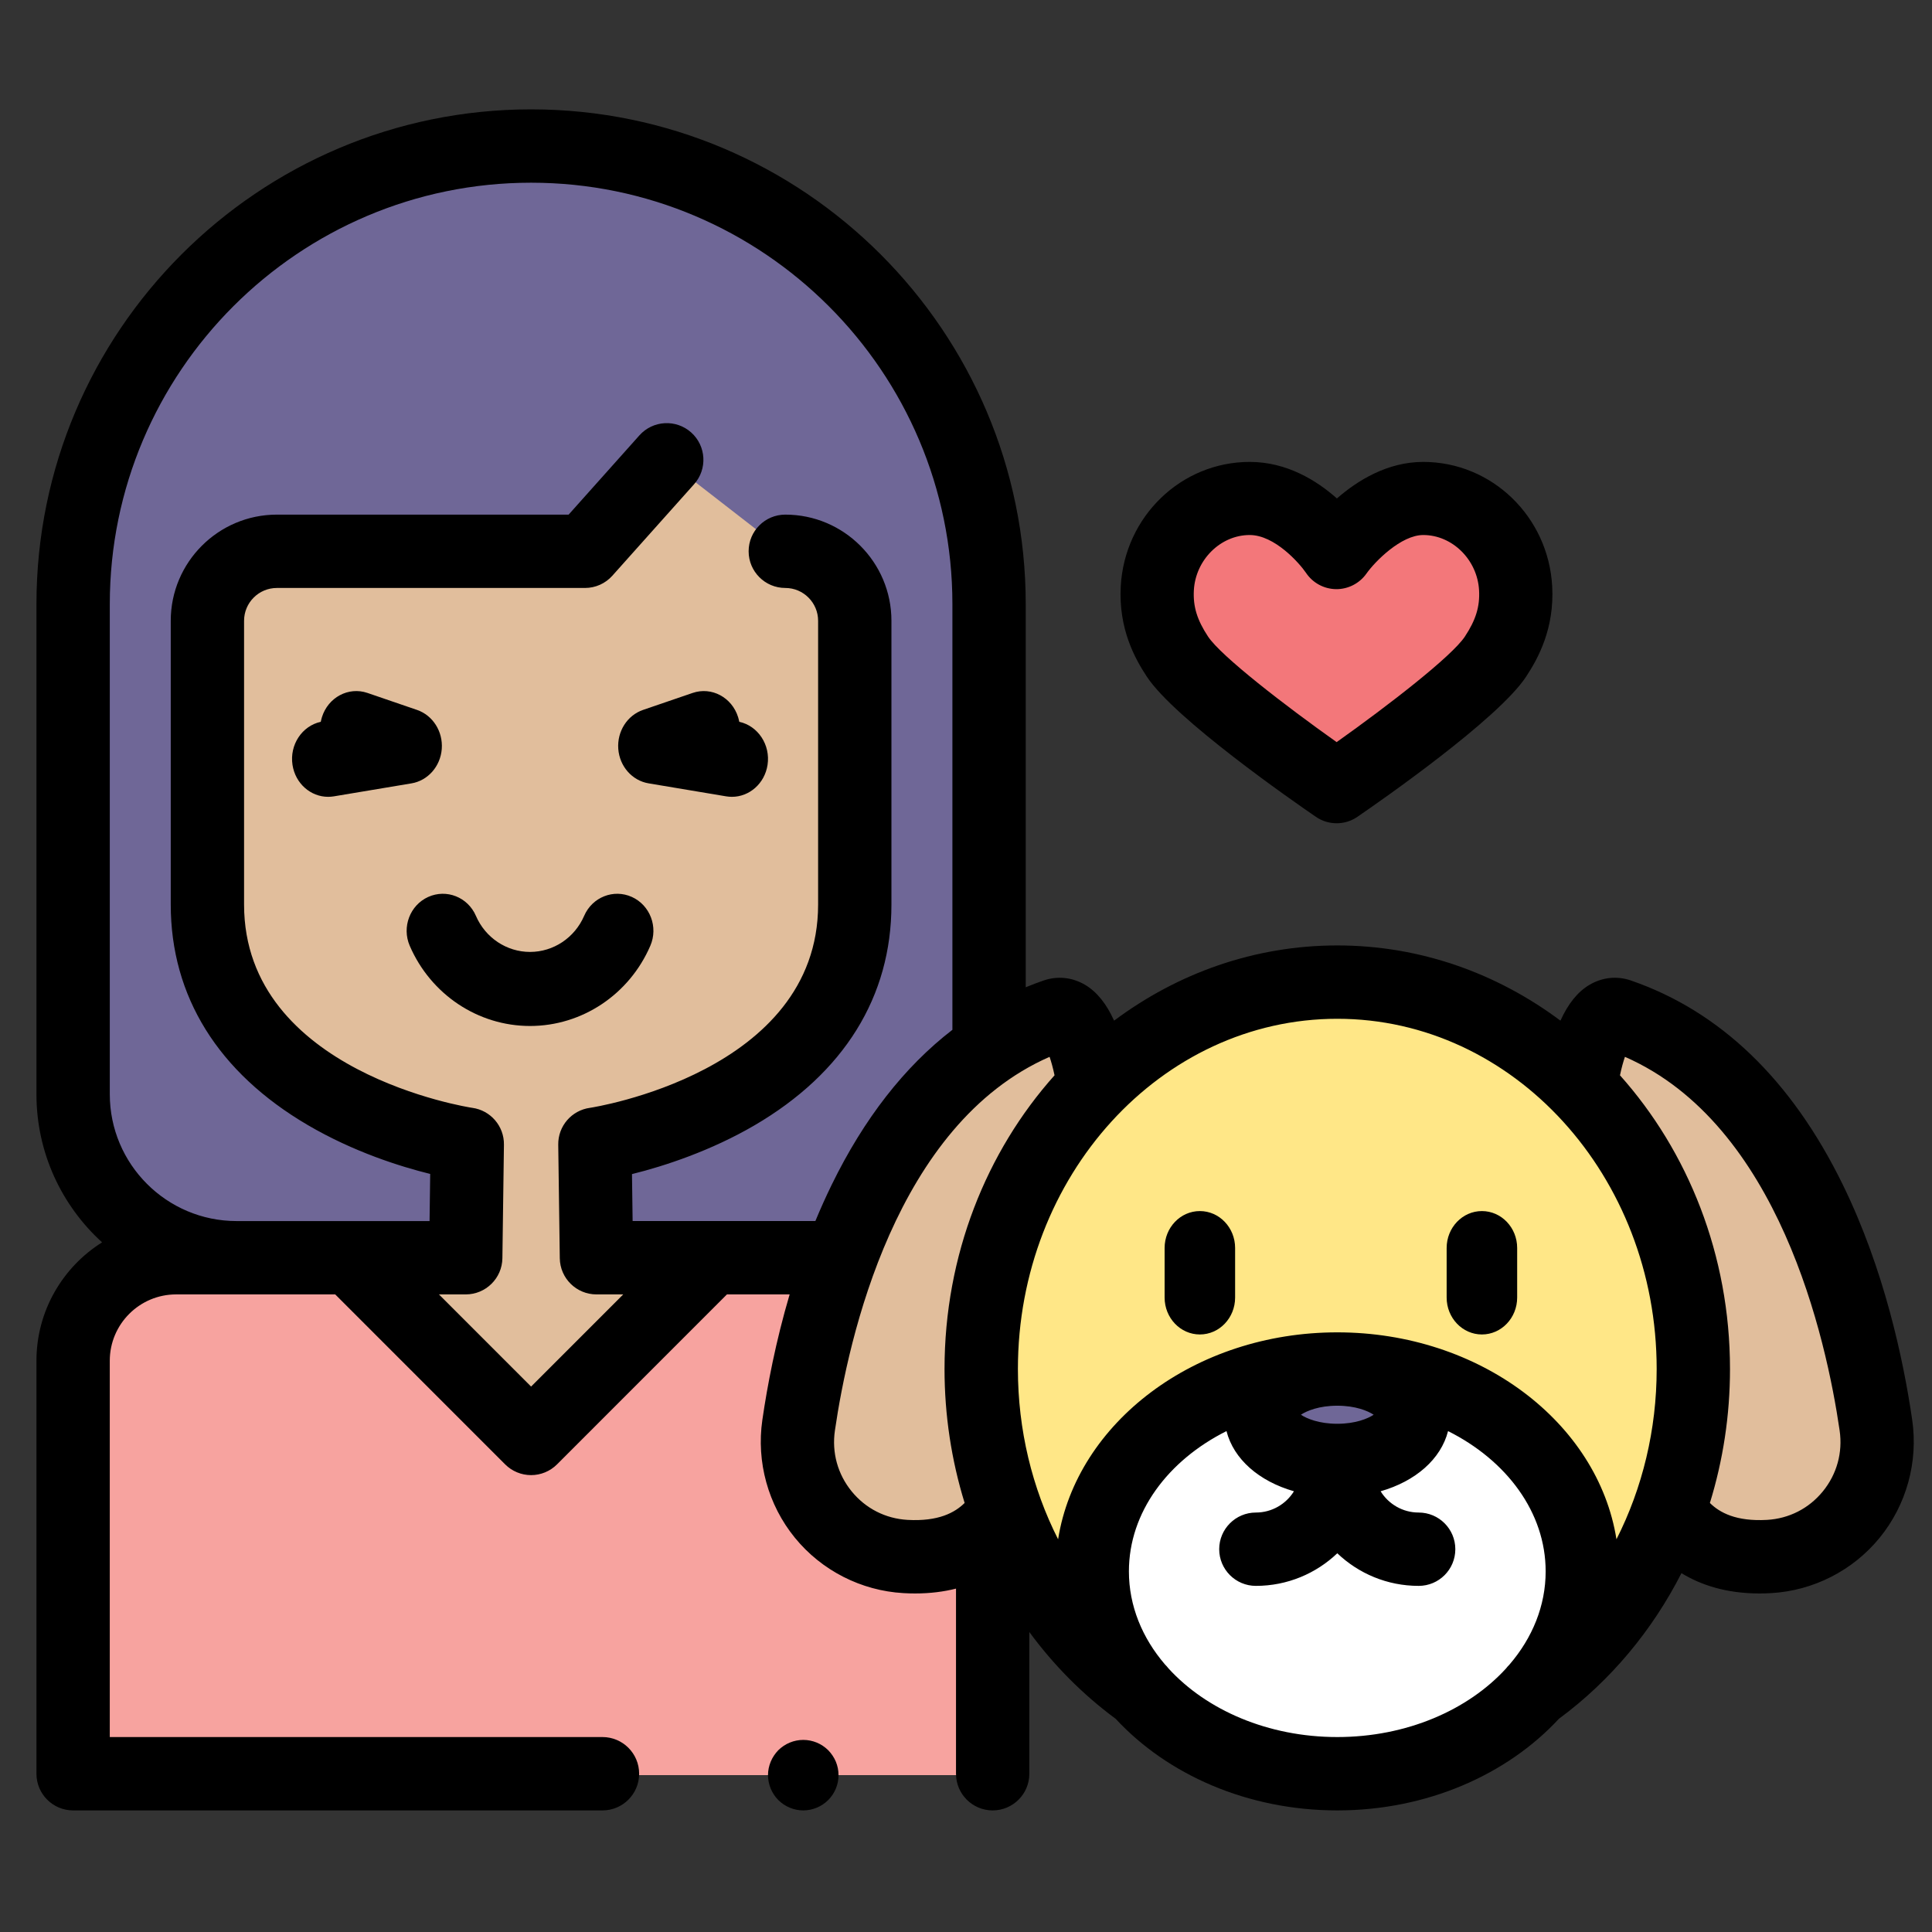 <svg width="106" height="106" viewBox="0 0 106 106" fill="none" xmlns="http://www.w3.org/2000/svg">
<rect x="0" y="0" width="106" height="106" fill="#333333" stroke="none"/>
<path d="M46.077 68.827C47.677 64.524 50.215 60.129 54.225 57.402V33.041C54.225 19.175 42.966 7.934 29.079 7.934C15.192 7.934 3.934 19.175 3.934 33.041V59.906C3.934 64.853 7.951 68.864 12.907 68.864H45.252C45.53 68.864 45.805 68.851 46.077 68.827V68.827Z" fill="#6F6797"/>
<path d="M78.122 27.277C75.435 27.277 73.327 30.274 73.327 30.274C73.327 30.274 71.338 27.277 68.53 27.277C65.799 27.277 63.568 29.53 63.422 32.258C63.34 33.798 63.837 34.971 64.537 36.034C65.935 38.156 73.335 43.235 73.335 43.235C73.335 43.235 80.708 38.174 82.116 36.034C82.817 34.967 83.313 33.799 83.231 32.258C83.084 29.53 80.854 27.277 78.122 27.277V27.277Z" fill="#F3777A"/>
<path fill-rule="evenodd" clip-rule="evenodd" d="M72.199 44.817C72.541 45.052 72.938 45.169 73.336 45.169C73.733 45.169 74.13 45.052 74.472 44.817C75.748 43.943 82.192 39.461 83.729 37.128C84.403 36.104 85.286 34.476 85.162 32.177C84.957 28.345 81.849 25.343 78.087 25.343C76.124 25.343 74.483 26.359 73.35 27.348C72.231 26.355 70.594 25.343 68.565 25.343C64.803 25.343 61.696 28.345 61.49 32.178C61.367 34.482 62.249 36.108 62.925 37.13C64.452 39.444 70.918 43.94 72.199 44.817ZM65.501 32.392C65.591 30.717 66.965 29.354 68.565 29.354C69.934 29.354 71.291 30.896 71.653 31.427C72.02 31.979 72.636 32.314 73.299 32.324C73.957 32.332 74.587 32.013 74.969 31.472C75.437 30.808 76.871 29.354 78.087 29.354C79.686 29.354 81.061 30.716 81.15 32.392C81.198 33.279 80.973 34.013 80.372 34.924C79.659 36.007 76.147 38.722 73.335 40.717C70.512 38.717 66.987 35.997 66.279 34.923C65.679 34.014 65.454 33.281 65.501 32.392Z" fill="black"/>
<path d="M32.885 97.394H3.934V74.561C3.934 71.414 6.456 68.864 9.567 68.864H48.591C51.702 68.864 54.225 71.414 54.225 74.561V97.394" fill="#F7A39F"/>
<path d="M44.071 99.329C43.562 99.329 43.065 99.122 42.703 98.761C42.615 98.673 42.533 98.573 42.464 98.468C42.394 98.361 42.334 98.249 42.286 98.133C42.237 98.017 42.201 97.896 42.175 97.772C42.15 97.648 42.137 97.52 42.137 97.395C42.137 97.267 42.15 97.141 42.175 97.016C42.201 96.892 42.237 96.772 42.286 96.654C42.334 96.538 42.394 96.426 42.464 96.322C42.533 96.215 42.615 96.116 42.703 96.025C42.793 95.936 42.892 95.857 42.997 95.786C43.102 95.716 43.214 95.656 43.332 95.608C43.448 95.559 43.57 95.523 43.694 95.498C43.943 95.448 44.201 95.448 44.45 95.498C44.572 95.523 44.694 95.559 44.812 95.608C44.928 95.656 45.04 95.716 45.145 95.786C45.251 95.857 45.349 95.936 45.439 96.025C45.528 96.117 45.609 96.215 45.68 96.322C45.75 96.426 45.81 96.538 45.859 96.654C45.907 96.77 45.943 96.892 45.969 97.016C45.994 97.141 46.005 97.267 46.005 97.395C46.005 97.52 45.994 97.648 45.969 97.772C45.943 97.896 45.907 98.017 45.859 98.133C45.81 98.249 45.75 98.362 45.68 98.468C45.609 98.573 45.528 98.673 45.439 98.761C45.079 99.122 44.58 99.329 44.071 99.329Z" fill="black"/>
<path d="M36.719 25.343L32.263 30.36H15.461C13.368 30.36 11.672 32.066 11.672 34.172V49.736C11.672 60.047 24.224 62.66 25.843 62.879L25.758 69.106H19.47L29.322 79.019L39.174 69.106H32.886L32.801 62.878C34.42 62.66 46.972 60.095 46.972 49.736V34.172C46.972 32.066 45.276 30.36 43.184 30.36" fill="#E1BE9C"/>
<path d="M18.003 43.718C17.045 43.718 16.204 42.989 16.048 41.965C15.881 40.863 16.571 39.827 17.6 39.602C17.616 39.518 17.637 39.434 17.662 39.351C18.002 38.259 19.12 37.663 20.16 38.018L22.877 38.949C23.747 39.246 24.309 40.131 24.238 41.089C24.166 42.047 23.478 42.829 22.575 42.98L18.317 43.692C18.212 43.709 18.106 43.718 18.003 43.718Z" fill="black"/>
<path d="M40.158 43.718C40.054 43.718 39.949 43.709 39.843 43.692L35.586 42.979C34.682 42.828 33.994 42.047 33.922 41.089C33.851 40.131 34.413 39.246 35.283 38.949L38 38.019C39.04 37.662 40.158 38.259 40.498 39.351C40.524 39.434 40.544 39.519 40.56 39.602C41.589 39.826 42.279 40.864 42.112 41.965C41.956 42.989 41.114 43.718 40.158 43.718Z" fill="black"/>
<path d="M29.08 56.291C26.226 56.291 23.635 54.564 22.48 51.891C22.038 50.864 22.491 49.665 23.494 49.211C24.497 48.758 25.668 49.222 26.111 50.248C26.63 51.451 27.796 52.228 29.08 52.228C30.365 52.228 31.53 51.451 32.05 50.248C32.493 49.222 33.665 48.758 34.667 49.211C35.67 49.665 36.124 50.865 35.68 51.891C34.526 54.564 31.935 56.291 29.08 56.291Z" fill="black"/>
<path d="M60.028 58.796C59.702 56.828 58.994 55.027 58.037 55.365C48.12 58.866 45.04 71.694 44.137 78.031C43.61 81.719 46.278 85.077 49.919 85.29C52.136 85.419 53.924 84.753 55.114 83.052" fill="#E1BE9C"/>
<path d="M92.021 83.052C93.212 84.753 95 85.419 97.216 85.29C100.857 85.077 103.525 81.719 102.999 78.031C102.095 71.694 99.015 58.866 89.098 55.365C88.142 55.027 87.434 56.828 87.107 58.796" fill="#E1BE9C"/>
<path d="M84.214 92.559C89.458 88.768 92.91 82.318 92.91 74.998C92.91 63.331 84.142 53.873 73.326 53.873C62.51 53.873 53.741 63.331 53.741 74.998C53.741 82.318 57.193 88.768 62.438 92.559" fill="#FFE787"/>
<path d="M87.108 86.272C87.108 80.129 81.045 75.15 73.568 75.15C66.09 75.15 60.028 80.129 60.028 86.272C60.028 92.415 66.09 97.394 73.568 97.394C81.045 97.394 87.108 92.415 87.108 86.272V86.272Z" fill="white"/>
<path d="M77.436 77.568C77.436 76.232 75.596 75.15 73.326 75.15C71.056 75.15 69.216 76.232 69.216 77.568C69.216 78.903 71.056 79.986 73.326 79.986C75.596 79.986 77.436 78.903 77.436 77.568V77.568Z" fill="#6F6797"/>
<path fill-rule="evenodd" clip-rule="evenodd" d="M104.914 77.904C104.429 74.581 103.377 69.645 101.111 65.008C98.305 59.265 94.395 55.493 89.49 53.798C88.722 53.532 87.91 53.617 87.203 54.035C86.562 54.416 86.032 55.073 85.615 55.999C82.135 53.398 77.915 51.872 73.37 51.872C68.825 51.872 64.605 53.398 61.125 55.999C60.708 55.073 60.178 54.416 59.537 54.035C58.83 53.617 58.019 53.532 57.251 53.798C56.922 53.912 56.597 54.034 56.277 54.167V33.145C56.277 18.177 44.103 6 29.139 6C14.175 6 2 18.177 2 33.145V60.038C2 63.254 3.39 66.152 5.601 68.162C3.44 69.519 2 71.924 2 74.659V97.317C2 98.428 2.901 99.329 4.012 99.329H33.055C34.166 99.329 35.067 98.428 35.067 97.317C35.067 96.205 34.166 95.304 33.055 95.304H6.023V74.659C6.023 72.651 7.656 71.018 9.663 71.018H18.392L27.716 80.344C28.093 80.721 28.605 80.933 29.139 80.933C29.672 80.933 30.184 80.721 30.561 80.344L39.884 71.018H43.324C42.561 73.6 42.102 76.013 41.827 77.904C41.491 80.211 42.142 82.569 43.614 84.372C45.08 86.169 47.249 87.275 49.565 87.407C49.784 87.42 49.998 87.426 50.205 87.426C51.04 87.426 51.786 87.328 52.452 87.16V97.317C52.452 98.427 53.352 99.329 54.463 99.329C55.575 99.329 56.475 98.427 56.475 97.317V89.541C57.806 91.353 59.396 92.963 61.213 94.304C64.045 97.361 68.442 99.329 73.37 99.329C78.298 99.329 82.696 97.361 85.528 94.304C88.365 92.21 90.649 89.46 92.254 86.312C93.316 86.961 94.713 87.426 96.535 87.426C96.743 87.426 96.956 87.42 97.175 87.407C99.49 87.275 101.66 86.169 103.127 84.371C104.598 82.569 105.249 80.211 104.914 77.904ZM90.894 75.113C90.894 78.438 90.115 81.64 88.688 84.453C87.671 78.052 81.189 73.1 73.371 73.1C65.552 73.1 59.071 78.052 58.053 84.453C56.626 81.64 55.848 78.438 55.848 75.113C55.848 64.517 63.708 55.896 73.371 55.896C83.033 55.896 90.894 64.516 90.894 75.113ZM73.371 78.116C74.368 78.116 75.042 77.835 75.367 77.62C75.042 77.405 74.368 77.125 73.371 77.125C72.373 77.125 71.699 77.405 71.374 77.62C71.699 77.835 72.373 78.116 73.371 78.116ZM34.709 66.993L34.674 64.417C36.482 63.972 39.031 63.124 41.394 61.743C46.31 58.871 48.909 54.681 48.909 49.629V34.06C48.909 30.847 46.297 28.235 43.086 28.235C41.974 28.235 41.074 29.135 41.074 30.247C41.074 31.357 41.974 32.259 43.086 32.259C44.078 32.259 44.886 33.067 44.886 34.06V49.629C44.886 58.846 32.497 60.764 32.372 60.781C31.363 60.916 30.614 61.783 30.628 62.802L30.713 69.034C30.728 70.134 31.624 71.018 32.724 71.018H34.195L29.139 76.075L24.083 71.018H25.552C26.652 71.018 27.549 70.133 27.564 69.034L27.649 62.803C27.663 61.784 26.914 60.916 25.905 60.781C25.779 60.764 13.391 58.846 13.391 49.629V34.06C13.391 33.067 14.198 32.259 15.192 32.259H32.097C32.67 32.259 33.216 32.014 33.597 31.587L38.081 26.568C38.822 25.74 38.75 24.468 37.922 23.727C37.094 22.987 35.821 23.058 35.081 23.887L31.198 28.235H15.192C11.98 28.235 9.368 30.847 9.368 34.06V49.629C9.368 54.661 11.966 58.843 16.881 61.724C19.403 63.202 21.964 64.004 23.603 64.409L23.568 66.994H12.978C9.143 66.993 6.024 63.873 6.024 60.038V33.145C6.024 20.396 16.393 10.024 29.139 10.024C41.884 10.024 52.254 20.396 52.254 33.145V56.501C49.622 58.529 47.404 61.374 45.629 65.008C45.308 65.666 45.011 66.329 44.736 66.993H34.709ZM46.729 81.827C47.495 82.765 48.584 83.32 49.794 83.389C51.484 83.484 52.387 82.992 52.925 82.46C52.203 80.123 51.822 77.646 51.822 75.113C51.822 68.861 54.122 63.179 57.858 58.997C57.769 58.574 57.673 58.239 57.586 57.984C49.132 61.688 46.539 73.458 45.808 78.485C45.631 79.695 45.958 80.882 46.729 81.827ZM64.11 91.539C64.052 91.464 63.988 91.391 63.918 91.322C62.669 89.866 61.938 88.107 61.938 86.214C61.938 82.977 64.078 80.129 67.292 78.518C67.684 80.055 69.073 81.269 70.993 81.819C70.561 82.519 69.786 82.986 68.904 82.986C67.794 82.986 66.892 83.887 66.892 84.998C66.892 86.11 67.794 87.01 68.904 87.01C70.634 87.01 72.208 86.329 73.371 85.221C74.533 86.329 76.106 87.01 77.836 87.01C78.947 87.01 79.847 86.11 79.847 84.998C79.847 83.887 78.947 82.986 77.836 82.986C76.955 82.986 76.18 82.519 75.748 81.819C77.668 81.269 79.057 80.055 79.448 78.518C82.663 80.129 84.803 82.977 84.803 86.214C84.803 88.107 84.072 89.866 82.823 91.322C82.753 91.391 82.689 91.464 82.631 91.539C80.552 93.819 77.175 95.304 73.37 95.304C69.566 95.304 66.189 93.819 64.11 91.539ZM96.946 83.389C98.155 83.32 99.244 82.765 100.01 81.827C100.781 80.882 101.108 79.695 100.932 78.485C100.2 73.458 97.606 61.688 89.153 57.984C89.065 58.239 88.969 58.575 88.881 58.997C92.616 63.179 94.917 68.862 94.917 75.113C94.917 77.647 94.536 80.123 93.814 82.461C94.352 82.992 95.255 83.484 96.946 83.389Z" fill="black"/>
<path d="M81.305 73.216C80.237 73.216 79.371 72.309 79.371 71.191V68.471C79.371 67.353 80.237 66.446 81.305 66.446C82.374 66.446 83.24 67.353 83.24 68.471V71.191C83.24 72.309 82.374 73.216 81.305 73.216Z" fill="black"/>
<path d="M65.831 73.216C64.762 73.216 63.897 72.309 63.897 71.191V68.471C63.897 67.353 64.762 66.446 65.831 66.446C66.899 66.446 67.765 67.353 67.765 68.471V71.191C67.765 72.309 66.899 73.216 65.831 73.216Z" fill="black"/>
</svg>
